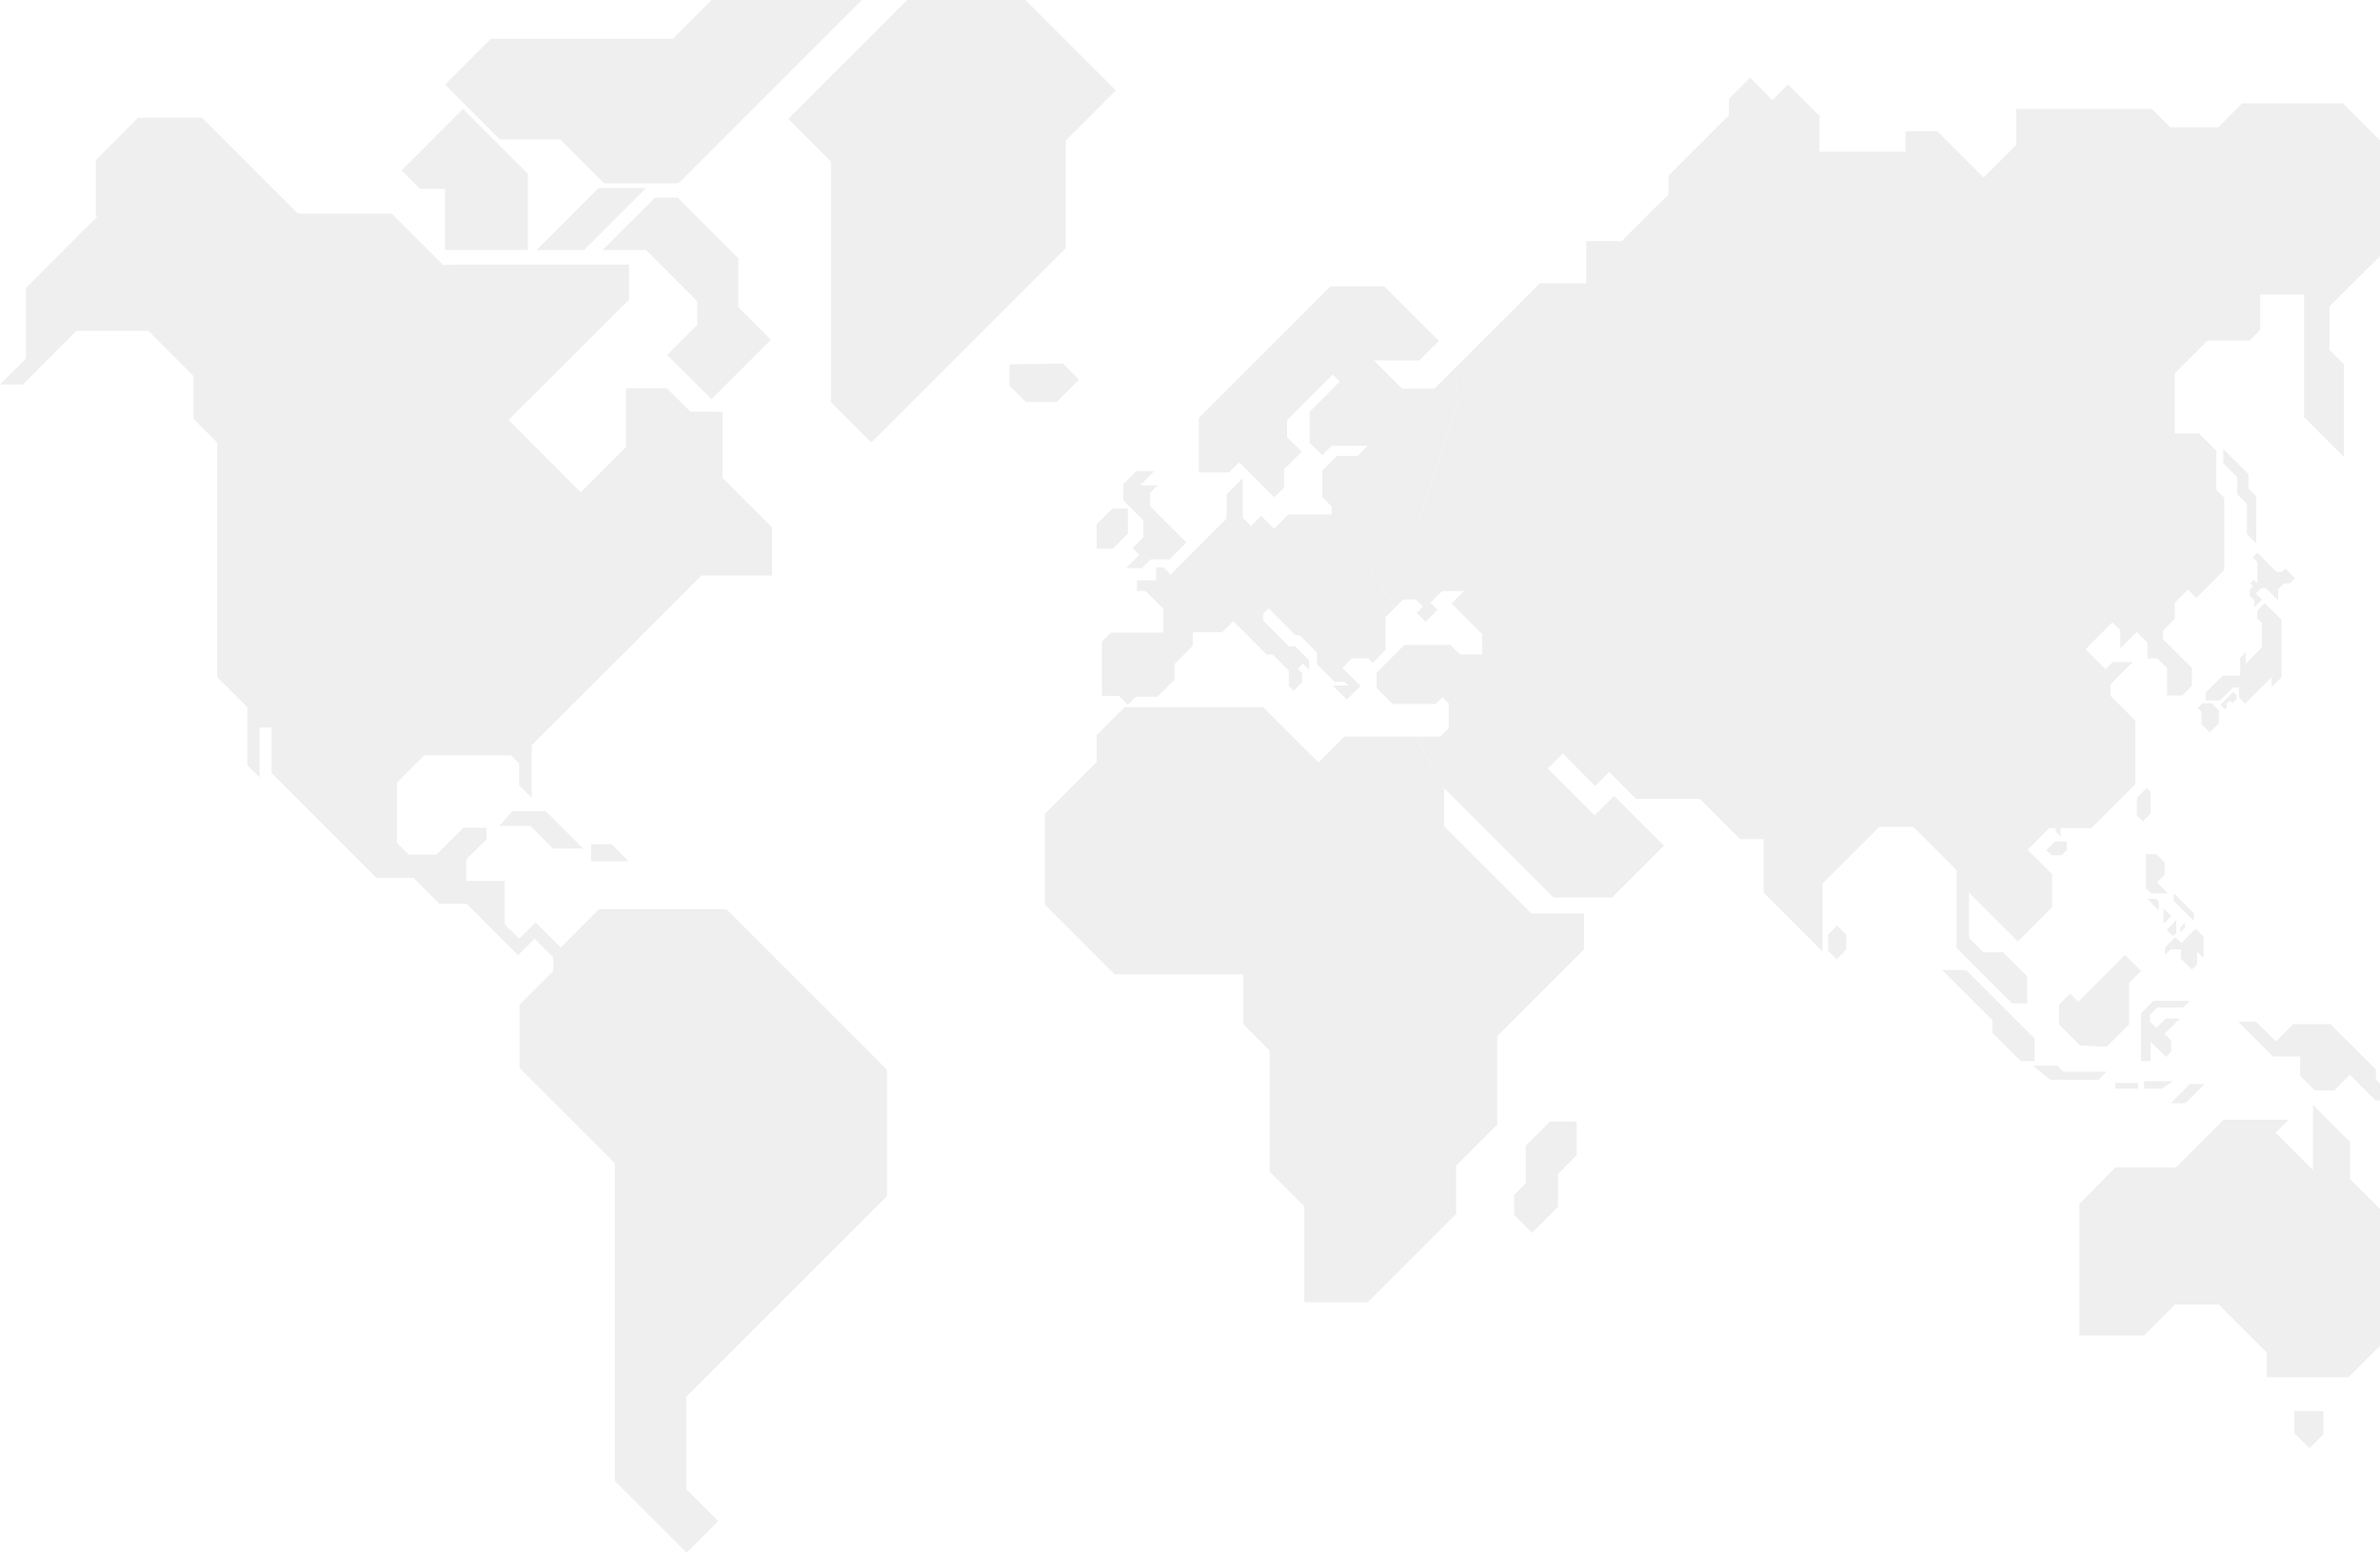<svg xmlns="http://www.w3.org/2000/svg" width="834" height="544" viewBox="0 0 834 544" fill="none"><g opacity="0.5" clip-path="url(#clip0_1349_5663)"><path d="M389.766 178.189L384.273 183.678L384.286 192.249H389.961L395.245 186.966V178.189H389.766Z" fill="#DFDFDF"></path><path d="M400.645 188.289L396.908 192.029L399.264 194.384L394.597 199.048H400.122L403.175 195.997H409.788L415.74 190.047L403.034 177.347V172.691L405.714 170.013H399.542L404.49 165.066H398.144L393.689 169.519L393.602 175.254L400.645 182.294V188.289Z" fill="#DFDFDF"></path><path d="M378.113 132.996L372.522 127.407L353.727 127.639V135.107L359.48 140.853H370.253L378.113 132.996Z" fill="#DFDFDF"></path><path d="M188 87.621H204.638L226.387 65.882H209.749L188 87.621Z" fill="#DFDFDF"></path><path d="M196.318 48.875L211.662 64.211H237.758L302 0H249.36L235.75 13.604H172.01L155.961 29.645L175.196 48.875H196.318Z" fill="#DFDFDF"></path><path d="M291.172 56.574V140.911L305.321 155.054L373.454 86.957V49.24L391.009 31.693L359.3 0H317.898L276.234 41.644L291.172 56.574Z" fill="#DFDFDF"></path><path d="M155.959 66.189V87.621H184.984V60.907L162.244 38.174L140.711 59.696L147.207 66.189H155.959Z" fill="#DFDFDF"></path><path d="M233.79 124.355L249.317 139.874L270.149 119.052L258.75 107.659V90.502L237.457 69.224H229.53L211.125 87.621H226.386L244.335 105.561V113.812L233.79 124.355Z" fill="#DFDFDF"></path><path d="M753.634 364.952L758.989 370.305L760.81 368.489V364.529L758.487 362.208L763.838 356.863H758.931L755.608 360.184L753.406 357.983V355.503L755.919 352.991H764.987L767.331 350.648H754.608L750.27 354.985V371.756H753.634V364.952Z" fill="#DFDFDF"></path><path d="M756.495 318.951V315.85L755.532 314.892H752.434L756.495 318.951Z" fill="#DFDFDF"></path><path d="M761.432 327.935L762.614 326.758V322.392L759.25 325.755L761.432 327.935Z" fill="#DFDFDF"></path><path d="M758.133 323.731L760.862 320.958L758.133 318.229V323.731Z" fill="#DFDFDF"></path><path d="M772.511 379.824H767.354L760.672 386.504H765.828L772.511 379.824Z" fill="#DFDFDF"></path><path d="M761.45 378.821H751.316V381.438H757.518L761.45 378.821Z" fill="#DFDFDF"></path><path d="M761.625 315.522L768.789 322.682V319.946L761.758 312.918L761.625 315.522Z" fill="#DFDFDF"></path><path d="M744.639 334.57L728.258 350.943L725.416 348.107L721.562 351.959V358.945L728.959 366.333L738.217 366.744L746.078 358.887V344.392L750.272 340.2L744.639 334.57Z" fill="#DFDFDF"></path><path d="M811.122 382.051H817.937L823.446 376.541L832.439 385.526H839.848L832.584 378.266V374.746L816.598 358.767H803.614L797.5 364.878L790.589 357.983H784.309L796.45 370.119H806.028V376.956L811.122 382.051Z" fill="#DFDFDF"></path><path d="M749.221 379.431H741.273V381.438H749.221V379.431Z" fill="#DFDFDF"></path><path d="M758.54 302.196L755.57 299.228H751.961V311.185L753.823 313.051H759.734L755.831 309.15L758.54 306.442V302.196Z" fill="#DFDFDF"></path><path d="M765.642 323.263L764.012 324.897V326.642L765.642 325.008V323.263Z" fill="#DFDFDF"></path><path d="M768.089 339.707L769.881 337.916V333.421L772.175 335.714V332.372V328.093L769.433 325.357L764.376 330.407L762.282 328.313L758.656 331.937V334.57L760.593 332.633H764.248V335.867L768.089 339.707Z" fill="#DFDFDF"></path><path d="M738.218 375.463H723.016L720.921 373.369H712.363L718.469 378.332H735.344L738.218 375.463Z" fill="#DFDFDF"></path><path d="M713 363.891L688.953 339.852L680.508 339.794L698.154 357.431V361.855L708.051 371.748H713V363.891Z" fill="#DFDFDF"></path><path d="M803.965 502.062L809.283 507.377L814.153 502.509V494.375H803.965V502.062Z" fill="#DFDFDF"></path><path d="M823.536 400.116L810.507 387.093V409.951L797.399 396.845L801.933 392.317H779.205L762.476 409.039H741.275L728.66 421.817V467.926H751.317L762.21 457.043H777.508L794.317 473.843V482.504H822.964L841.07 464.406V430.632L823.536 413.106V400.116Z" fill="#DFDFDF"></path><path d="M793.999 206.043L798.309 210.347V206.449L800.346 204.414H802.387L804.22 202.577L800.815 199.173L799.62 200.367H797.729L791.017 193.659L789.37 195.305L791.029 196.963V204.414L789.764 203.145L788.57 204.339L789.607 205.371L788.383 206.595V208.775L789.996 210.392V212.718L792.66 210.057L790.507 207.905L792.369 206.043H793.999Z" fill="#DFDFDF"></path><path d="M777.531 253.417V248.889L775.005 246.369H771.741L770.094 248.015L771.438 249.358V253.691L774.346 256.597L777.531 253.417Z" fill="#DFDFDF"></path><path d="M784.573 244.374L786.713 246.514L796.043 237.189V240.701L799.502 237.243V217.163L793.662 211.325L791.007 213.983V216.653L792.612 218.262V226.844L786.933 232.524V228.519L785.013 230.439V236.749H778.807L772.938 242.62V245.415H777.932L782.486 240.862H784.573V244.374Z" fill="#DFDFDF"></path><path d="M779.583 248.525L780.272 247.841V246.514L781.354 245.432L782.3 246.377L783.744 244.938V243.603L782.566 242.426L778.023 246.966L779.583 248.525Z" fill="#DFDFDF"></path><path d="M787.361 176.531V187.124L790.621 190.383V173.857L787.896 171.132V166.124L779.094 157.326V162.33L783.984 167.219V173.156L787.361 176.531Z" fill="#DFDFDF"></path><path d="M748.812 279.497V285.724L750.878 287.789L753.595 285.077V277.457L752.222 276.084L748.812 279.497Z" fill="#DFDFDF"></path><path d="M724.267 297.801V294.804H720.102L717.074 297.83L718.879 299.634H722.434L724.267 297.801Z" fill="#DFDFDF"></path><path d="M640.648 327.397V333.16L643.577 336.083L646.983 332.679V327.463L643.76 324.287L640.648 327.397Z" fill="#DFDFDF"></path><path d="M837.003 86.696V52.209L820.974 36.188H785.732L777.324 44.592H760.486L754.036 38.141H706.507V50.811L695.108 62.205L678.864 45.964H667.726V53.17H637.59V40.599L626.585 29.595L621.08 35.097L613.22 27.24L605.886 34.575V40.334L584.66 61.55V68.101L568.279 84.47H555.835V99.267H539.586L510.023 128.817L510.915 140.853L497.35 182.058L480.09 199.049L488.647 213.071L491.663 210.057H496.205L498.653 212.503L496.438 214.713L499.582 217.856L503.776 213.668L501.27 211.164L505.348 207.088H512.976L508.637 211.425L519.381 222.163V229.266H511.578L508.26 225.949H492.128L482.375 235.696V241.024L488.009 246.655H503.075L505.485 244.246L507.675 246.435V255.109L504.705 258.077H495.956L506.053 276.155L544.348 314.432H564.919L583.063 296.292L565.616 278.854L558.805 285.666L542.382 269.251L547.621 264.01L558.979 275.363L563.869 270.474L573.302 279.903H595.665L609.814 294.045H618.023V312.773L638.639 333.376V309.585L658.555 289.679H670.435L685.633 304.871V332.14L705.022 351.523H710.381V342.062L701.936 333.624H695.008L689.968 328.591V312.728L707.104 329.856L719.113 317.852V306.326L710.497 297.71L718.068 290.148H720.337V291.309L722.112 293.083V290.148H732.856L748.233 274.782V252.43L739.555 243.757V239.743L747.328 231.973H740.31L737.821 234.461L730.819 227.462L740.252 218.034L742.99 220.766V227.168L748.755 221.409L752.539 225.19V230.663H756.035L759.412 234.038V243.698H764.651L768.086 240.265V234.038L757.985 223.938V220.882L762.075 216.794V211.222L766.742 206.557L769.658 209.476L779.443 199.695V174.437L776.647 171.643V157.906L770.591 151.853H762.087V130.786L773.561 119.318H788.295L792.049 115.566V103.194H807.393V146.152L821.368 160.12V127.639L816.303 122.577V107.385L837.003 86.696Z" fill="#DFDFDF"></path><path d="M209.94 318.491L196.467 331.958L193.891 335.428V340.163L182.031 352.017V374.149L215.444 407.542V518.858L240.599 544.004L251.67 532.938L240.466 521.739V489.391L310.826 419.068V374.804L254.486 318.491H209.94Z" fill="#DFDFDF"></path><path d="M214.308 295.791H207.145V301.728H220.248L214.308 295.791Z" fill="#DFDFDF"></path><path d="M179.542 284.223L175 289.331H185.831L193.779 297.275H204.348L191.29 284.223H179.542Z" fill="#DFDFDF"></path><path d="M181.551 334.644L187.329 328.869L193.891 335.428L196.467 331.958L187.686 323.184L181.966 328.902L176.855 323.798V308.627H163.386V301.118L170.459 294.045V290.028H162.378L152.991 299.414H143.206L139.095 295.306V274.198L148.66 264.637H179.079L181.92 267.472V275.13L186.321 279.529V261.092L200.694 246.725L245.934 201.507V201.677H270.516V184.782L253.176 167.451V144.315L241.91 144.228L233.697 136.023H219.373V156.625L203.519 172.472L178.191 147.155L220.423 104.943V92.721H161.333L155.281 92.849L137.265 74.842H104.404L70.796 41.254H48.392L33.587 56.052V75.692L34.035 75.924L29.207 80.746L9.105 100.839V125.612L0 134.713H7.993L26.772 115.947H52.013L67.818 131.744V146.77L76.11 155.054V237.222L86.667 247.774V268.086L90.972 272.394V254.843H95.145V270.843L131.852 307.537H144.91L154.036 316.658H163.56L181.551 334.644Z" fill="#DFDFDF"></path><path d="M534.638 401.43L534.696 414.528L530.59 418.633V425.702L536.837 431.946L545.963 422.82V411.298L552.517 404.751V392.964H543.109L534.638 401.43Z" fill="#DFDFDF"></path><path d="M506.046 289.505V276.146L506.054 276.154L495.958 258.077H471.106L462.026 267.157L442.633 247.774H394.067L384.286 257.551V266.979L366.117 285.139V316.919L390.575 341.365H435.644V358.829L444.902 368.079V410.51L457.044 422.646V456.259H479.319L510.24 425.354V408.417L524.65 394.009V363.016L555.093 332.592V320.062H536.617L506.046 289.505Z" fill="#DFDFDF"></path><path d="M395.233 246.957L398.087 244.105H405.599L411.568 238.143V232.641L418.014 226.193V221.467H428.31L432.151 217.623L443.857 229.324H446.01L451.631 234.938V240.324L453.319 242.011L456.33 239.001V235.9L454.721 234.291L456.55 232.467L458.761 234.676V231.36L453.9 226.5H451.718L442.617 217.408V215.065L444.546 213.133L453.987 222.574H455.443L461.528 228.652V232.757L467.63 238.856H471.168L472.483 240.17H466.975L471.94 245.137L476.756 240.324L470.409 233.98L473.728 230.663H479.436L481.008 232.234L485.492 227.752V216.226L488.649 213.071L480.091 199.049L497.351 182.058L510.916 140.853L510.024 128.817L502.64 136.197H491.374L481.414 126.246H497.401L504.212 119.434L485.085 100.316H466.215L420.097 146.413V165.531H430.695L434.246 161.982L446.533 174.263L449.971 170.83V164.424L456.144 158.255L451.017 153.134V147.197L467.004 131.222L469.492 133.709L458.877 144.315V155.054L463.333 159.507L466.651 156.19H479.319L475.781 159.726H468.489L463.399 164.81V174.205L466.643 177.447V180.258H451.486L446.475 185.263L441.932 180.723L438.382 184.272L435.47 181.365V167.567L429.836 173.201V181.655L415.505 195.98L410.203 201.275L407.694 198.767H405.13V203.307H398.377V207.03H401.405L407.636 213.257V221.699H389.177L386.148 224.726V243.815H392.089L395.233 246.957Z" fill="#DFDFDF"></path></g><defs><clipPath id="clip0_1349_5663"><rect width="904" height="544" fill="white"></rect></clipPath></defs></svg>